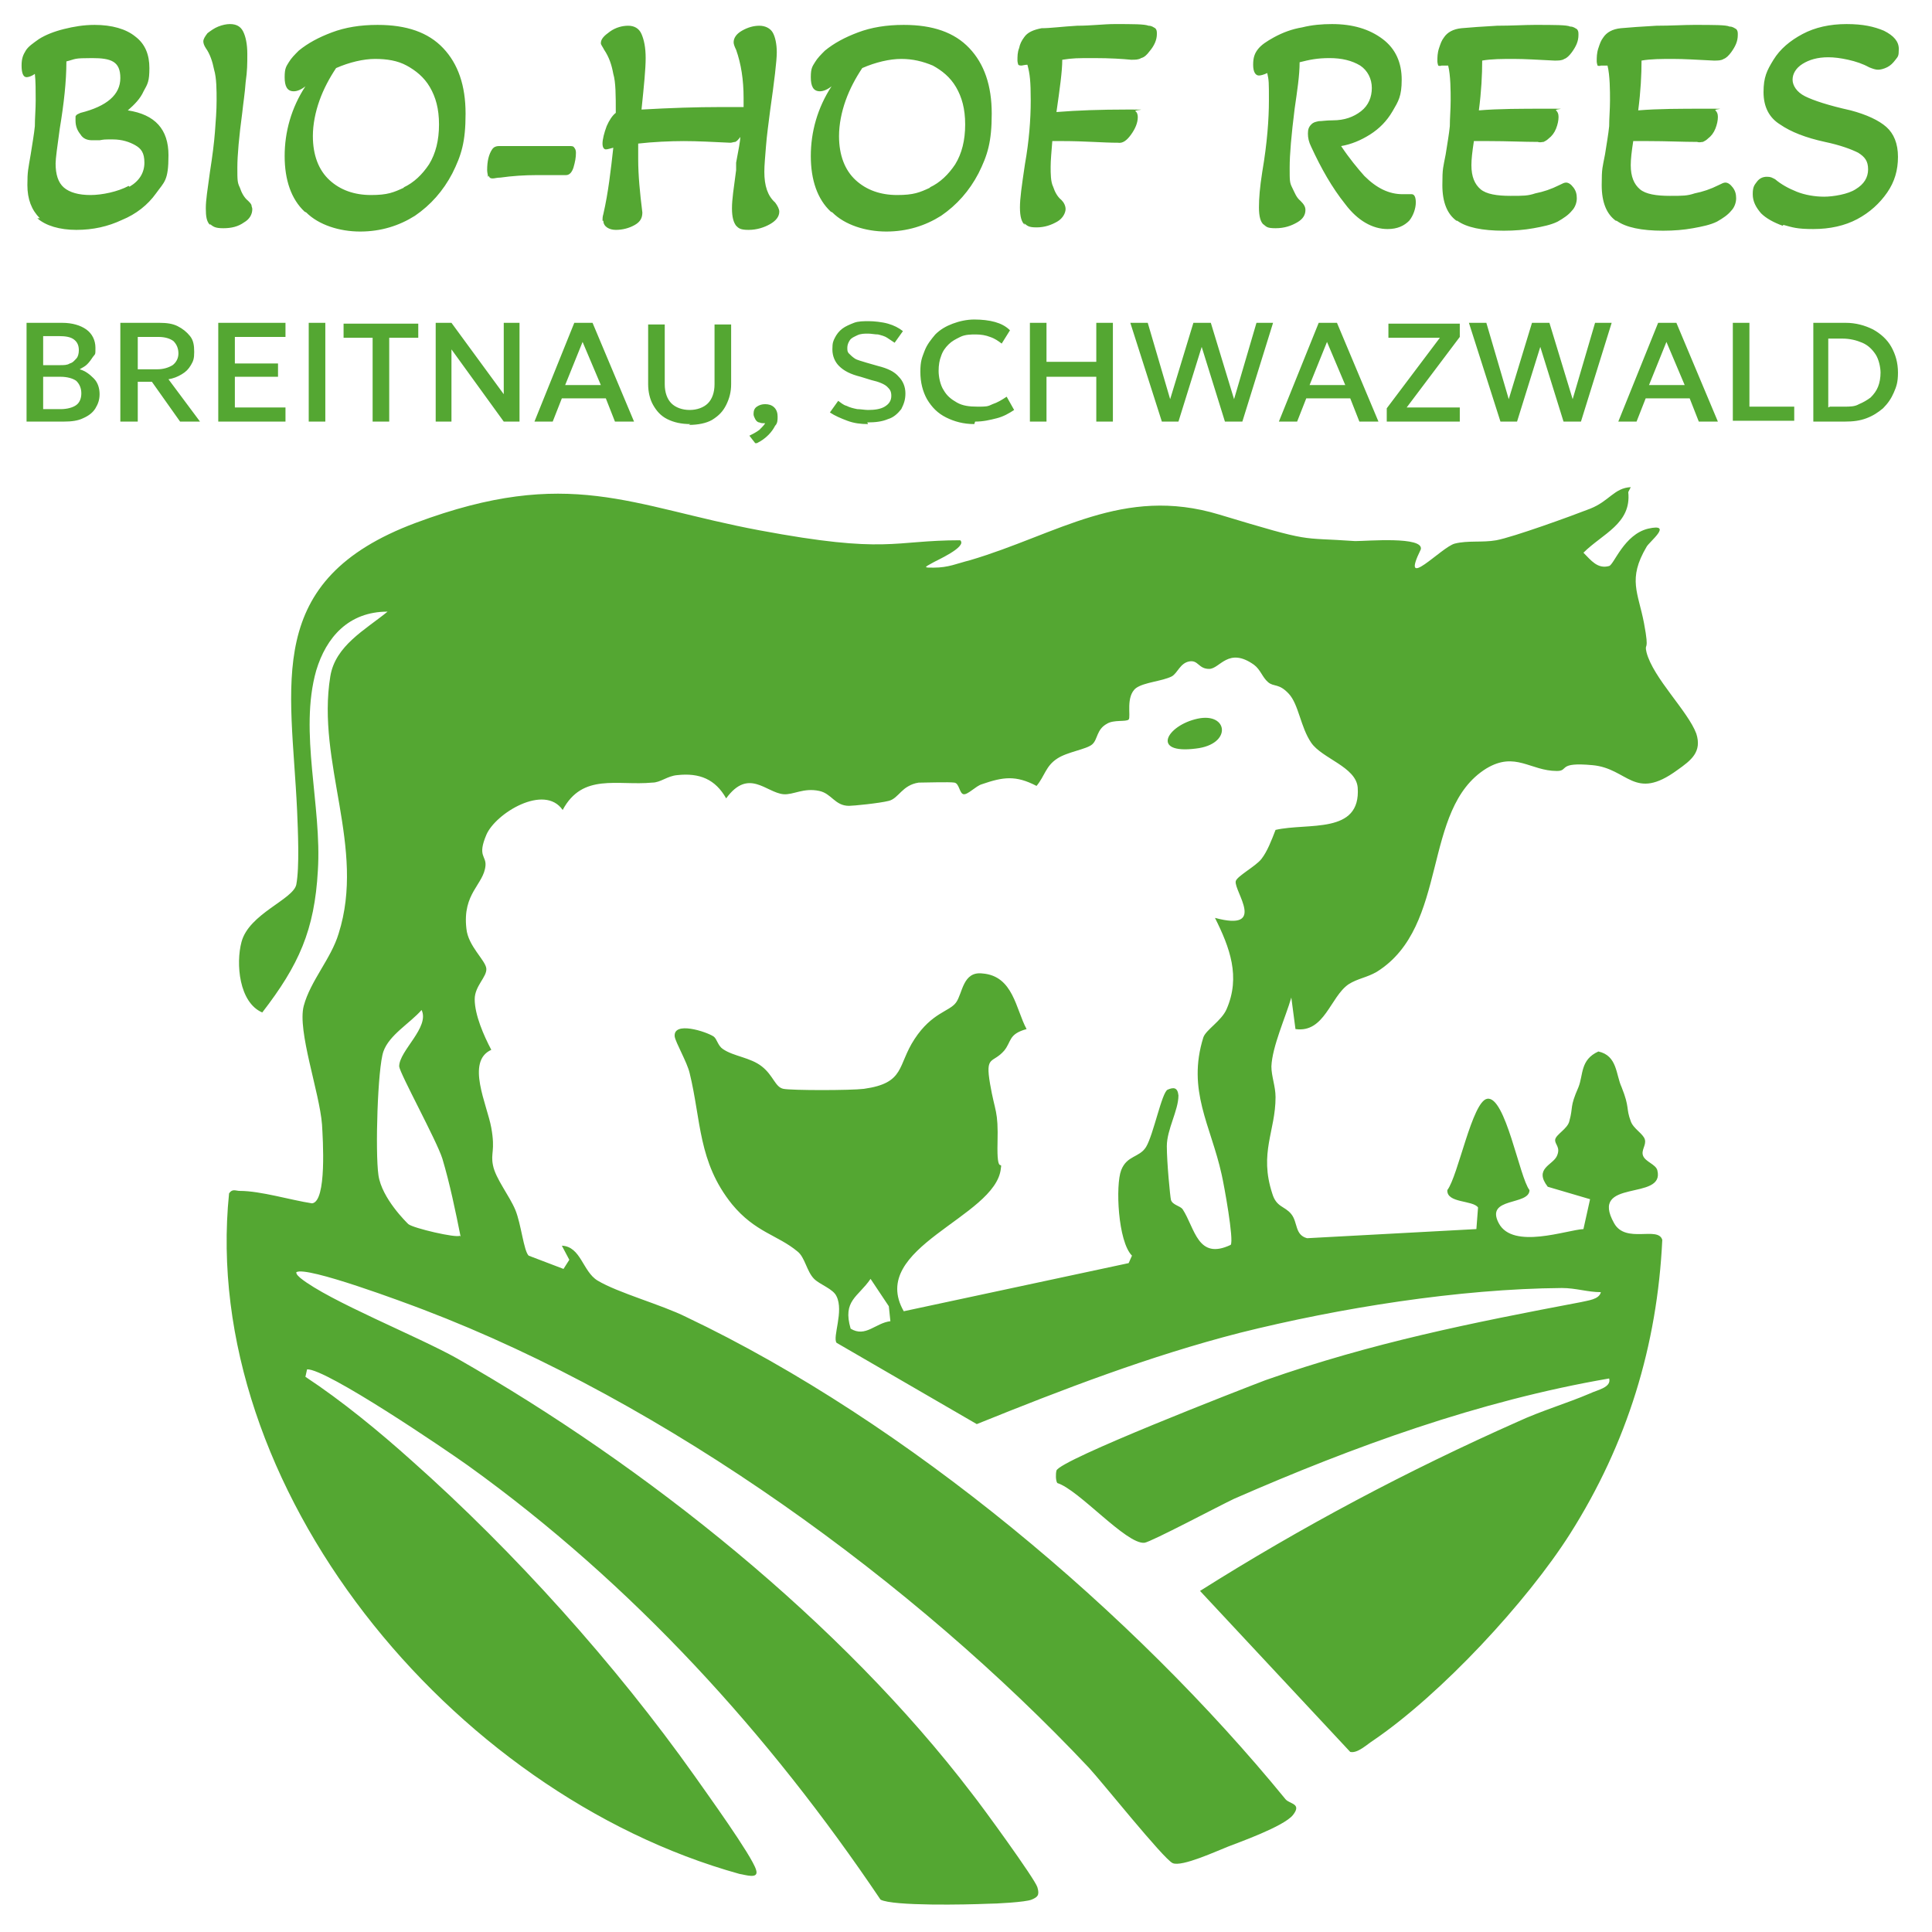 <?xml version="1.0" encoding="UTF-8"?>
<svg id="Ebene_1" xmlns="http://www.w3.org/2000/svg" version="1.1" viewBox="0 0 232.8 232.8">
  <!-- Generator: Adobe Illustrator 29.1.0, SVG Export Plug-In . SVG Version: 2.1.0 Build 142)  -->
  <defs>
    <style>
      .st0 {
        fill: #54a732;
      }
    </style>
  </defs>
  <path class="st0" d="M4.8,26.3c-1-1-1.5-2.3-1.5-4s.1-1.9.4-3.7c.2-1.3.4-2.4.5-3.4,0-1,.1-2,.1-3.1s0-2.4-.1-3.2c-.4.3-.8.4-1,.4-.4,0-.6-.5-.6-1.4s.2-1.3.5-1.8.9-.9,1.6-1.4c.8-.5,1.8-.9,3-1.2,1.2-.3,2.4-.5,3.7-.5,2.1,0,3.8.5,4.9,1.4,1.2.9,1.7,2.2,1.7,3.8s-.2,1.9-.7,2.8c-.4.9-1.1,1.6-1.9,2.3,3.3.5,4.9,2.3,4.9,5.4s-.5,3.2-1.5,4.6c-1,1.4-2.4,2.5-4.1,3.2-1.7.8-3.5,1.2-5.5,1.2s-3.7-.5-4.7-1.4ZM15.6,22.5c1.2-.7,1.8-1.7,1.8-2.9s-.4-1.7-1.1-2.1-1.6-.7-2.7-.7-1,0-1.6.1c-.3,0-.6,0-.9,0-.6,0-1.1-.2-1.4-.7-.4-.5-.6-1-.6-1.7s0-.5.1-.6c0-.1.3-.2.5-.3,3.2-.8,4.8-2.2,4.8-4.2s-1.1-2.4-3.4-2.4-1.9.1-3.1.4c0,2.4-.3,5.1-.8,8.1-.3,2.2-.5,3.6-.5,4.2,0,1.3.3,2.3,1,2.9.7.6,1.8.9,3.2.9s3.3-.4,4.6-1.1ZM25.3,27.1c-.4-.4-.5-1-.5-2s.2-2.2.5-4.4c.3-1.9.5-3.5.6-4.8.1-1.3.2-2.6.2-3.8s0-2.7-.3-3.7c-.2-1-.5-1.9-1-2.6-.2-.3-.3-.6-.3-.8,0-.3.2-.6.5-1,.4-.3.8-.6,1.3-.8s1-.3,1.4-.3c.8,0,1.3.3,1.6.9.3.6.5,1.5.5,2.7s0,2-.2,3.4c-.1,1.4-.3,2.6-.4,3.6-.4,3-.6,5.2-.6,6.7s0,1.8.3,2.4c.2.6.5,1.2,1,1.6.2.2.3.3.4.5,0,.2.1.3.1.5,0,.6-.3,1.2-1,1.6-.7.5-1.5.7-2.5.7s-1.2-.2-1.6-.5ZM36.7,25.5c-1.6-1.5-2.4-3.8-2.4-6.7s.8-5.8,2.5-8.4c-.5.4-1,.6-1.4.6-.8,0-1.1-.6-1.1-1.7s.2-1.3.5-1.8c.3-.5.7-.9,1.2-1.4,1.1-.9,2.4-1.6,4-2.2,1.6-.6,3.4-.9,5.5-.9,3.5,0,6.1.9,7.9,2.8,1.8,1.9,2.7,4.5,2.7,7.9s-.5,5-1.6,7.2c-1.1,2.1-2.6,3.8-4.5,5.1-1.9,1.2-4.1,1.9-6.6,1.9s-5-.8-6.5-2.3ZM48.6,22.6c1.3-.6,2.3-1.6,3.1-2.8.8-1.3,1.2-2.9,1.2-4.8s-.4-3.3-1.1-4.5c-.7-1.2-1.7-2-2.8-2.6s-2.4-.8-3.8-.8-3.1.4-4.7,1.1c-.8,1.2-1.5,2.5-2,3.9-.5,1.4-.8,2.9-.8,4.3,0,2.3.7,4.1,2,5.3,1.3,1.2,3,1.8,5,1.8s2.7-.3,4-.9ZM58.8,21.3c0-.2-.1-.5-.1-.8,0-1.1.2-1.9.6-2.5.2-.3.5-.4.8-.4h8.5c.3,0,.5,0,.6.2.1.1.2.3.2.6,0,.6-.1,1.1-.3,1.8-.2.6-.5.9-.9.9h-3.5c-1.5,0-3,.1-4.4.3-.4,0-.7.1-.9.1s-.4,0-.5-.3ZM72.6,26.6c0-.2,0-.5.1-.8.6-2.6.9-5.3,1.2-8-.4.1-.7.2-.9.2s-.4-.2-.4-.7.2-1.3.5-2.1c.3-.7.7-1.3,1.1-1.6,0-2.1,0-3.7-.3-4.7-.2-1.1-.5-2-1.1-2.9-.2-.4-.4-.6-.4-.8,0-.5.4-.9,1.1-1.4.7-.5,1.5-.7,2.2-.7s1.3.3,1.6,1c.3.7.5,1.6.5,2.9,0,1.3-.2,3.3-.5,6.2,3.5-.2,6.7-.3,9.4-.3h2.9v-1.1c0-2.2-.3-4.1-.9-5.8-.2-.4-.3-.7-.3-.9,0-.5.3-1,1-1.4.7-.4,1.4-.6,2.1-.6s1.3.3,1.6.8c.3.5.5,1.4.5,2.4s-.3,3.5-.8,7c-.2,1.6-.4,3-.5,4.3-.1,1.3-.2,2.3-.2,3.1,0,1.7.4,2.9,1.3,3.7.3.4.5.8.5,1.1,0,.6-.4,1.1-1.1,1.5s-1.6.7-2.6.7-1.2-.2-1.5-.5c-.3-.4-.5-1-.5-2.1s.2-2.3.5-4.6v-.9c.3-1.6.5-2.6.5-3.1-.2.3-.4.5-.6.6-.2,0-.4.1-.6.1-2.1-.1-4-.2-5.6-.2s-3.8.1-5.5.3c0,.5,0,1.1,0,1.9,0,1.9.2,4,.5,6.4,0,.6-.2,1.1-.9,1.5-.7.4-1.5.6-2.3.6s-1.5-.4-1.5-1.1ZM100.1,25.5c-1.6-1.5-2.4-3.8-2.4-6.7s.8-5.8,2.5-8.4c-.5.4-1,.6-1.4.6-.8,0-1.1-.6-1.1-1.7s.2-1.3.5-1.8c.3-.5.7-.9,1.2-1.4,1.1-.9,2.4-1.6,4-2.2,1.6-.6,3.4-.9,5.5-.9,3.5,0,6.1.9,7.9,2.8s2.7,4.5,2.7,7.9-.5,5-1.6,7.2c-1.1,2.1-2.6,3.8-4.5,5.1-1.9,1.2-4.1,1.9-6.6,1.9s-5-.8-6.5-2.3ZM112,22.6c1.3-.6,2.3-1.6,3.1-2.8.8-1.3,1.2-2.9,1.2-4.8s-.4-3.3-1.1-4.5c-.7-1.2-1.7-2-2.8-2.6-1.2-.5-2.4-.8-3.8-.8s-3.1.4-4.7,1.1c-.8,1.2-1.5,2.5-2,3.9-.5,1.4-.8,2.9-.8,4.3,0,2.3.7,4.1,2,5.3,1.3,1.2,3,1.8,5,1.8s2.7-.3,4-.9ZM123.5,27.1c-.4-.3-.6-1-.6-2.1s.2-2.5.6-5.2c.5-2.8.7-5.4.7-7.7s-.1-3.2-.4-4.3c-.3,0-.6.1-.7.1s-.3,0-.4-.1c0,0-.1-.3-.1-.5,0-.5,0-1,.2-1.5.1-.5.3-.9.6-1.3.4-.6,1.1-.9,2.1-1.1,1.1,0,2.5-.2,4.3-.3,1.7,0,3.2-.2,4.5-.2,2.2,0,3.6,0,4.1.2.4,0,.6.2.8.3.2.2.2.4.2.7,0,.7-.3,1.4-.9,2.1-.3.4-.6.7-1,.8-.3.2-.7.2-1.2.2-1-.1-2.5-.2-4.5-.2s-2.5,0-3.8.2c0,1.4-.3,3.5-.7,6.3,2.5-.2,5.3-.3,8.5-.3s.9,0,1,.2c.2.1.3.4.3.7,0,.7-.3,1.4-.8,2.1-.5.7-1,1.1-1.6,1-1.8,0-4-.2-6.6-.2h-1.3c-.1,1.3-.2,2.3-.2,3.1s0,1.8.3,2.4c.2.6.5,1.2,1,1.6.3.3.5.7.5,1.1s-.3,1.1-1,1.5c-.7.4-1.5.7-2.5.7s-1.1-.2-1.5-.5ZM152.3,27.1c-.4-.3-.6-1-.6-2.1s.1-2.4.4-4.3c.6-3.5.8-6.4.8-8.6s0-2.4-.2-3.3c-.4.2-.8.3-1,.3-.4,0-.7-.4-.7-1.3s.2-1.4.6-1.9c.4-.5,1-.9,1.9-1.4,1.1-.6,2.2-1,3.4-1.2,1.2-.3,2.4-.4,3.6-.4,2.5,0,4.5.6,6.1,1.8,1.6,1.2,2.3,2.9,2.3,4.9s-.4,2.6-1.1,3.8-1.6,2.1-2.7,2.8c-1.1.7-2.3,1.2-3.5,1.4,1,1.5,2,2.7,2.8,3.6,1.5,1.5,3,2.2,4.6,2.2s.8,0,1.1,0h0c.3,0,.5.3.5,1s-.3,1.6-.8,2.2c-.6.6-1.4,1-2.6,1-1.8,0-3.6-1-5.1-3-1.6-2-2.9-4.3-4.1-6.9-.3-.6-.4-1.1-.4-1.6s.1-.8.4-1.1.5-.3.9-.4c.4,0,.9-.1,1.7-.1,1.4,0,2.5-.4,3.4-1.1.9-.7,1.3-1.7,1.3-2.8s-.5-2.1-1.4-2.7c-1-.6-2.2-.9-3.7-.9s-2.4.2-3.6.5c0,1.6-.3,3.5-.6,5.6-.4,3.2-.6,5.5-.6,7.1s0,1.8.3,2.4.5,1.2,1,1.6c.4.4.6.7.6,1.1,0,.6-.3,1.1-1,1.5-.7.4-1.5.7-2.6.7s-1.1-.2-1.5-.5ZM175.5,26.6c-1.1-.8-1.7-2.2-1.7-4.3s.1-2.1.4-3.7c.2-1.3.4-2.4.5-3.4,0-1,.1-2,.1-3.1s0-3-.3-4.2h-.8c-.2.1-.4,0-.4,0,0,0-.1-.3-.1-.5,0-.5,0-1,.2-1.6s.3-.9.6-1.3c.4-.6,1.1-1,2.1-1.1,1.1-.1,2.5-.2,4.3-.3,1.8,0,3.3-.1,4.5-.1,2.4,0,3.9,0,4.3.2.4,0,.6.2.8.3.2.2.2.4.2.7,0,.8-.3,1.4-.8,2.1-.3.4-.6.7-.9.8-.3.2-.7.2-1.2.2-2-.1-3.6-.2-4.9-.2s-2.7,0-3.8.2c0,1.7-.1,3.7-.4,6,2.4-.2,5.1-.2,8.2-.2s.9,0,1.1.2.3.4.3.8-.1.9-.3,1.4c-.2.5-.5.9-.9,1.2-.2.2-.4.3-.6.4-.2,0-.4.1-.7,0-1.7,0-3.7-.1-5.9-.1h-1.8c-.2,1.3-.3,2.2-.3,2.9,0,1.4.4,2.3,1.1,2.9.7.6,2,.8,3.6.8s2.1,0,3-.3c1-.2,1.9-.5,2.9-1,.4-.2.6-.3.8-.3.3,0,.6.2.9.6.3.4.4.8.4,1.3s-.2,1.1-.6,1.5c-.4.5-1,.9-1.7,1.3-.8.4-1.8.6-2.9.8-1.1.2-2.3.3-3.6.3-2.6,0-4.5-.4-5.6-1.2ZM194.7,26.6c-1.1-.8-1.7-2.2-1.7-4.3s.1-2.1.4-3.7c.2-1.3.4-2.4.5-3.4,0-1,.1-2,.1-3.1s0-3-.3-4.2h-.8c-.2.1-.4,0-.4,0,0,0-.1-.3-.1-.5,0-.5,0-1,.2-1.6s.3-.9.6-1.3c.4-.6,1.1-1,2.1-1.1,1.1-.1,2.5-.2,4.3-.3,1.8,0,3.3-.1,4.5-.1,2.4,0,3.9,0,4.3.2.4,0,.6.2.8.3.2.2.2.4.2.7,0,.8-.3,1.4-.8,2.1-.3.4-.6.7-.9.8-.3.2-.7.2-1.2.2-2-.1-3.6-.2-4.9-.2s-2.7,0-3.8.2c0,1.7-.1,3.7-.4,6,2.4-.2,5.1-.2,8.2-.2s.9,0,1.1.2.3.4.3.8-.1.9-.3,1.4c-.2.5-.5.9-.9,1.2-.2.2-.4.3-.6.4-.2,0-.4.1-.7,0-1.7,0-3.7-.1-5.9-.1h-1.8c-.2,1.3-.3,2.2-.3,2.9,0,1.4.4,2.3,1.1,2.9.7.6,2,.8,3.6.8s2.1,0,3-.3c1-.2,1.9-.5,2.9-1,.4-.2.6-.3.8-.3.3,0,.6.2.9.6.3.4.4.8.4,1.3s-.2,1.1-.6,1.5c-.4.5-1,.9-1.7,1.3-.8.4-1.8.6-2.9.8-1.1.2-2.3.3-3.6.3-2.6,0-4.5-.4-5.6-1.2ZM214.8,27.2c-1.1-.4-2-.9-2.6-1.5-.6-.7-1-1.4-1-2.3s.2-1.1.5-1.5c.3-.4.7-.6,1.2-.6s.6.1,1,.3c.7.6,1.6,1.1,2.6,1.5s2.2.6,3.3.6,2.9-.3,3.8-.9c1-.6,1.5-1.4,1.5-2.4s-.4-1.5-1.2-2c-.8-.4-2.1-.9-4-1.3-2.3-.5-4.1-1.2-5.4-2.1-1.3-.8-2-2.1-2-3.9s.4-2.6,1.2-3.9,2-2.3,3.5-3.1c1.5-.8,3.3-1.2,5.3-1.2s3.3.3,4.5.8c1.2.6,1.8,1.3,1.8,2.2s-.1.9-.4,1.3c-.3.4-.6.7-1,.9s-.8.3-1.1.3-.6-.1-1.1-.3c-.7-.4-1.6-.7-2.5-.9-.9-.2-1.7-.3-2.4-.3-1.3,0-2.3.3-3.1.8-.8.5-1.2,1.2-1.2,1.9s.5,1.5,1.5,2c1,.5,2.8,1.1,5.5,1.7,1.9.5,3.4,1.2,4.3,2,.9.8,1.4,2,1.4,3.6s-.4,3-1.3,4.3c-.9,1.3-2.1,2.4-3.6,3.2s-3.3,1.2-5.3,1.2-2.5-.2-3.6-.5ZM3.2,50.8v-11.9h4.3c1.2,0,2.2.3,2.9.8.7.5,1.1,1.3,1.1,2.2s0,.7-.3,1.1c-.2.3-.4.6-.7.9-.3.3-.6.4-.9.6.7.2,1.2.6,1.7,1.1.5.5.7,1.2.7,1.9s-.2,1.2-.5,1.7c-.3.5-.8.9-1.5,1.2-.6.3-1.4.4-2.3.4H3.2ZM5.2,44h2c.5,0,.9,0,1.2-.2.4-.1.6-.4.8-.6s.3-.6.3-1c0-.6-.2-1-.6-1.3-.4-.3-1-.4-1.8-.4h-1.9v3.6ZM5.2,49.3h2.1c.8,0,1.5-.2,1.9-.5.4-.3.6-.8.6-1.4s-.2-1.1-.6-1.5c-.4-.3-1.1-.5-1.9-.5h-2.1v3.9ZM14.5,50.8v-11.9h4.7c.9,0,1.6.1,2.2.4s1.1.7,1.5,1.2.5,1.1.5,1.9-.1,1.1-.4,1.6-.6.8-1.1,1.1c-.5.3-1,.5-1.6.6l3.8,5.1h-2.4l-3.4-4.8h-1.7v4.8h-2ZM16.5,44.5h2.4c.8,0,1.4-.2,1.9-.5.4-.3.7-.8.7-1.4s-.2-1.1-.6-1.5c-.4-.3-1-.5-1.8-.5h-2.5v3.9ZM26.3,50.8v-11.9h8.1v1.7h-6.1v3.2h5.2v1.6h-5.2v3.7h6.1v1.7h-8.1ZM37.2,50.8v-11.9h2v11.9h-2ZM44.9,50.8v-10.1h-3.5v-1.7h9v1.7h-3.5v10.1h-2ZM52.5,50.8v-11.9h1.9l6.3,8.6v-8.6h1.9v11.9h-1.9l-6.3-8.7v8.7h-2ZM64.4,50.8l4.8-11.9h2.2l5,11.9h-2.3l-1.1-2.8h-5.3l-1.1,2.8h-2.2ZM68.2,46.4h4.2l-2.2-5.2-2.1,5.2ZM83.2,51.1c-1.1,0-2-.2-2.8-.6s-1.3-1-1.7-1.7c-.4-.7-.6-1.6-.6-2.5v-7.2h2v7.2c0,1,.3,1.8.8,2.3.5.5,1.3.8,2.2.8s1.7-.3,2.2-.8.8-1.3.8-2.3v-7.2h2v7.2c0,.9-.2,1.7-.6,2.5s-.9,1.3-1.7,1.8c-.7.4-1.7.6-2.8.6ZM91,53.4l-.7-.9c.4-.2.8-.4,1.2-.7.3-.3.6-.6.7-.8-.3,0-.5,0-.7-.1-.2,0-.4-.2-.5-.4-.1-.2-.2-.4-.2-.6,0-.4.1-.7.4-.9.3-.2.6-.3,1-.3s.8.1,1.1.4c.3.3.4.7.4,1.1s0,.8-.3,1.1c-.2.4-.5.8-.8,1.1-.4.4-.8.7-1.4,1ZM104.6,51.1c-.9,0-1.7-.1-2.5-.4s-1.5-.6-2.1-1l1-1.4c.3.2.6.5,1,.6.4.2.8.3,1.3.4.4,0,.9.1,1.3.1.8,0,1.5-.1,2-.4s.8-.7.8-1.3-.2-.8-.5-1.1c-.3-.3-1-.6-1.9-.8l-1.3-.4c-1.2-.3-2-.7-2.6-1.3-.5-.5-.8-1.2-.8-2s.1-1,.3-1.4c.2-.4.5-.8.9-1.1s.9-.5,1.4-.7,1.2-.2,1.8-.2,1.6.1,2.3.3c.7.2,1.3.5,1.8.9l-1,1.4c-.3-.2-.6-.4-.9-.6-.3-.2-.7-.3-1.1-.4-.4,0-.8-.1-1.2-.1s-.9,0-1.3.2-.7.3-.9.6-.3.6-.3.9,0,.5.2.7.4.4.7.6c.3.2.8.3,1.4.5l1.4.4c1.2.3,2,.7,2.5,1.3.5.5.8,1.2.8,2s-.2,1.3-.5,1.9c-.4.5-.9,1-1.6,1.2-.7.3-1.5.4-2.5.4ZM117.4,51.1c-1.3,0-2.4-.3-3.4-.8-1-.5-1.7-1.2-2.3-2.2-.5-.9-.8-2-.8-3.3s.2-1.7.5-2.5c.3-.8.8-1.4,1.3-2,.6-.6,1.3-1,2.1-1.3.8-.3,1.7-.5,2.6-.5s1.8.1,2.5.3c.7.2,1.3.5,1.8,1l-1,1.6c-.4-.3-.8-.6-1.4-.8-.5-.2-1.1-.3-1.7-.3s-1.3,0-1.9.3-1,.5-1.4.9-.7.8-.9,1.4c-.2.5-.3,1.1-.3,1.8s.2,1.7.6,2.3c.4.7.9,1.1,1.6,1.5s1.5.5,2.5.5,1.2,0,1.8-.3c.6-.2,1.1-.5,1.7-.9l.9,1.6c-.6.4-1.3.8-2.1,1-.8.2-1.6.4-2.6.4ZM124.1,50.8v-11.9h2v4.7h6v-4.7h2v11.9h-2v-5.4h-6v5.4h-2ZM140,50.8l-3.8-11.9h2.1l2.7,9.2,2.8-9.2h2.1l2.8,9.2,2.7-9.2h2l-3.7,11.9h-2.1l-2.8-9-2.8,9h-2.1ZM154.1,50.8l4.8-11.9h2.2l5,11.9h-2.3l-1.1-2.8h-5.3l-1.1,2.8h-2.2ZM157.9,46.4h4.2l-2.2-5.2-2.1,5.2ZM167.1,50.8v-1.6l6.4-8.5h-6.2v-1.7h8.6v1.6l-6.4,8.5h6.4v1.7h-8.8ZM180.8,50.8l-3.8-11.9h2.1l2.7,9.2,2.8-9.2h2.1l2.8,9.2,2.7-9.2h2l-3.7,11.9h-2.1l-2.8-9-2.8,9h-2.1ZM195,50.8l4.8-11.9h2.2l5,11.9h-2.3l-1.1-2.8h-5.3l-1.1,2.8h-2.2ZM198.8,46.4h4.2l-2.2-5.2-2.1,5.2ZM208.8,50.8v-11.9h2v10.1h5.4v1.7h-7.4ZM218.5,50.8v-11.9h3.9c1.2,0,2.3.3,3.3.8.9.5,1.7,1.2,2.2,2.1.5.9.8,1.9.8,3.1s-.2,1.7-.5,2.4c-.3.7-.7,1.3-1.3,1.9-.6.5-1.2.9-2,1.2-.8.3-1.6.4-2.6.4h-3.9ZM220.5,49h1.7c.7,0,1.3,0,1.8-.3.5-.2,1-.5,1.4-.8.4-.4.7-.8.9-1.3.2-.5.3-1.1.3-1.7s-.2-1.6-.6-2.2c-.4-.6-.9-1.1-1.6-1.4-.7-.3-1.5-.5-2.4-.5h-1.7v8.3ZM196.2,59.3c.4,3.8-3.1,5-5.4,7.3.9.9,1.7,2,3.1,1.6.6-.2,1.8-3.8,4.7-4.5,3.1-.7.1,1.6-.2,2.2-2.3,3.9-1,5.5-.3,9.2s0,2.2.3,3.5c.8,3.1,5,7.1,6,9.8.7,2.2-.6,3.2-2.3,4.4-5.2,3.8-5.9-.2-10.2-.6s-2.8.7-4.3.7c-3.2,0-5-2.4-8.5-.3-7.9,4.9-4.4,19-13.2,24.5-1.2.7-2.3.8-3.4,1.5-2.2,1.5-2.9,5.9-6.4,5.4l-.5-3.8c-.7,2.4-2.3,5.9-2.4,8.3,0,1.2.5,2.4.5,3.7,0,4.1-2,6.7-.4,11.6.5,1.7,1.5,1.5,2.3,2.5s.4,2.5,1.9,2.9l20.4-1.1.2-2.6c-.6-.9-3.8-.5-3.7-2.1,1.3-1.7,3-10.7,4.8-11,2.2-.4,3.9,9.5,5.1,11,0,1.9-5.4.8-3.7,4s8.2.8,10.2.7l.8-3.6-5.1-1.5c-1.7-2.2.6-2.6,1.1-3.7s-.3-1.4-.2-2,1.5-1.3,1.7-2.2c.5-1.8,0-1.6,1.1-4.1.6-1.5.2-3.3,2.4-4.3,2.3.5,2.1,2.8,2.8,4.3,1,2.5.5,2.5,1.1,4.1.3.9,1.5,1.5,1.7,2.2s-.5,1.3-.2,2,1.5,1,1.7,1.7c1,3.8-8.3.9-5.2,6.4,1.4,2.5,5.3.3,5.8,2-.6,12.7-4.2,24.5-11.1,35.4-5.2,8.2-15.5,19.3-23.7,24.9-.8.5-1.9,1.6-2.8,1.4l-18.1-19.4c12.2-7.7,25-14.5,38.3-20.4,2.8-1.3,5.9-2.2,8.7-3.4.8-.4,2.6-.7,2.3-1.8-15.7,2.7-30.8,8.2-45.2,14.5-1.7.8-10,5.2-10.8,5.3-2.2.2-7.9-6.4-10.5-7.2-.2-.3-.2-1.1-.1-1.5.4-1.3,22.3-9.8,25.2-10.9,12.8-4.5,24.8-6.9,38-9.4.8-.2,2.2-.3,2.4-1.2-1.6,0-3-.5-4.7-.5-12.4.1-26.8,2.4-38.8,5.4-10.9,2.8-21.3,6.8-31.7,11l-16.9-9.8c-.5-.7.9-3.8,0-5.6-.4-.9-2-1.4-2.7-2.1-.9-.9-1.1-2.6-2-3.3-2.4-2-5.1-2.3-7.9-5.7-4.1-5.1-3.7-10.1-5.1-15.8-.3-1.3-1.7-3.7-1.8-4.4-.2-1.9,3.8-.6,4.7,0,.4.3.5,1.1,1.1,1.5,1.3.9,3.3,1,4.7,2.1s1.6,2.5,2.6,2.7,8.1.2,9.7,0c5-.7,4-2.8,6.1-6s4.2-3.3,5-4.4.8-3.8,3.2-3.5c3.7.3,4,4.3,5.3,6.7-2.2.6-1.8,1.5-2.7,2.6-1.4,1.6-2.3.5-1.7,4s1,3.1.9,7.1.6,2,.4,3.1c-.6,5.9-16.1,9.5-11.7,17.2l27.1-5.8.4-.9c-1.7-1.7-2-8.5-1.3-10.3s2.2-1.5,3-2.8c.9-1.5,1.9-6.6,2.6-6.9s1.2-.3,1.3.7c0,1.8-1.4,4.1-1.4,6.1s.4,6.1.5,6.5c.2.6,1.1.7,1.4,1.1,1.5,2.3,1.8,6.2,5.8,4.3.4-.6-.8-7.2-1.1-8.5-1.3-5.9-4.2-10.1-2.2-16.5.3-.9,2.2-2,2.8-3.4,1.7-3.9.4-7.4-1.4-11,6.3,1.7,2.3-3.2,2.5-4.4.1-.6,2.4-1.8,3.1-2.7s1.2-2.2,1.7-3.5c3.9-.9,10.3.6,9.9-5.1-.2-2.5-4.3-3.5-5.6-5.4s-1.5-4.6-2.7-5.9-1.8-.8-2.5-1.4-.9-1.5-1.7-2.1c-3.1-2.2-4.1.5-5.4.5s-1.3-1.1-2.4-.9-1.4,1.4-2.1,1.8c-1.2.6-3.3.7-4.3,1.4-1.3,1-.6,3.5-.9,3.8s-1.8,0-2.6.5c-1.3.7-1.1,1.9-1.8,2.5s-3,.9-4.2,1.7c-1.4.9-1.5,2.1-2.5,3.3-2.5-1.3-4-1.1-6.6-.2-.7.2-1.7,1.3-2.2,1.2s-.5-1.3-1.1-1.4-3.5,0-4.3,0c-2,.3-2.4,1.9-3.6,2.2s-4.3.6-4.8.6c-1.7,0-2.1-1.5-3.6-1.8-1.9-.4-3.1.5-4.3.4-2.1-.2-4.2-3.2-6.9.5-1.3-2.3-3.2-3.1-5.9-2.8-1.2.1-2,.9-3,.9-4.2.4-8.4-1.2-10.8,3.3-2.2-3.2-8.1.4-9.2,3s0,2.5-.1,3.7c-.2,2.3-2.8,3.3-2.3,7.6.2,2.1,2.3,3.8,2.4,4.8s-1.4,2.1-1.4,3.7c0,1.9,1.1,4.4,2,6.1-3.1,1.4-.5,6.6,0,9.4s-.1,3,.2,4.5c.3,1.6,2,3.7,2.7,5.4s1,4.9,1.6,5.5l4.2,1.6.7-1.1-.9-1.7c2.3.1,2.5,3.1,4.3,4.2,2.5,1.5,7.7,2.9,10.7,4.4,26.7,12.7,53.9,35.7,72.2,58.1.5.6,2,.5.9,1.9s-6.8,3.4-7.8,3.8c-1.3.5-5.6,2.5-6.7,2s-8.6-9.9-10.1-11.5c-21-22.3-50.8-44-80.2-55.2-2.1-.8-14.1-5.3-15.3-4.5,0,.3.3.5.5.7,3.5,2.8,14.1,7,18.9,9.7,22.8,13,46.3,31.8,62,52.4,1.2,1.5,7.6,10.3,7.9,11.3s0,1.2-.7,1.5-4.3.5-5.4.5c-2.3.1-11.3.3-12.8-.5-13.4-19.9-29.8-38-49.7-52.3-2.8-2-17.1-11.7-19.4-11.6l-.2.9c4.4,2.9,8.9,6.6,12.8,10.1,12.4,11,24.6,24.6,34.1,38,1.4,2,6.9,9.6,7.4,11.3.4,1.2-1.3.6-2,.5-34.9-9.7-65.1-46.7-61.5-82,.4-.6.8-.3,1.3-.3,2.5,0,6.1,1.1,8.7,1.5,1.8-.2,1.3-7.8,1.2-9.5-.3-3.9-3-11.3-2.2-14.3s3.3-5.7,4.2-8.7c3.3-10.4-2.7-20.6-1-31,.6-3.7,4.2-5.6,6.9-7.8-4.7,0-7.4,3.1-8.6,7.1-2.1,7.4.7,16.3.2,24.1-.4,7.2-2.3,11.4-6.7,17.1-2.8-1.2-3.2-5.9-2.5-8.5.9-3.4,6.2-5.1,6.6-6.9.4-2.1.2-6.5.1-8.9-.7-15.3-4.2-27.8,14.3-34.7s25.9-2,41.4.9,16,1.2,24.2,1.2c.9.8-3,2.5-3.3,2.7-1.1.6-1.1.6.1.6,1.8,0,2.8-.5,4.4-.9,10.5-3.1,18.4-9,30-5.5s9.4,2.7,16.4,3.2c1.4,0,8.3-.6,7.9,1-2.6,5.3,2.5-.3,4.1-.7s3.3-.1,5-.4c2.1-.4,9-2.9,11.3-3.8s2.9-2.5,4.9-2.6ZM55.5,149c-.6-3-1.3-6.4-2.2-9.4-.7-2.2-5.1-10.2-5.2-11.1,0-1.9,3.7-4.7,2.7-6.8-1.4,1.6-3.9,3-4.6,5s-1,12.1-.6,14.9,3.4,5.7,3.6,5.9c.6.5,5.8,1.7,6.2,1.4ZM107.3,159.3l-.2-1.9-2.2-3.3c-1.5,2.2-3.4,2.6-2.4,6,1.8,1.1,3-.7,4.8-.9ZM144.1,90.2c4.4-.5,3.9-4.4.2-3.6s-5.7,4.3-.2,3.6Z"/>
</svg>